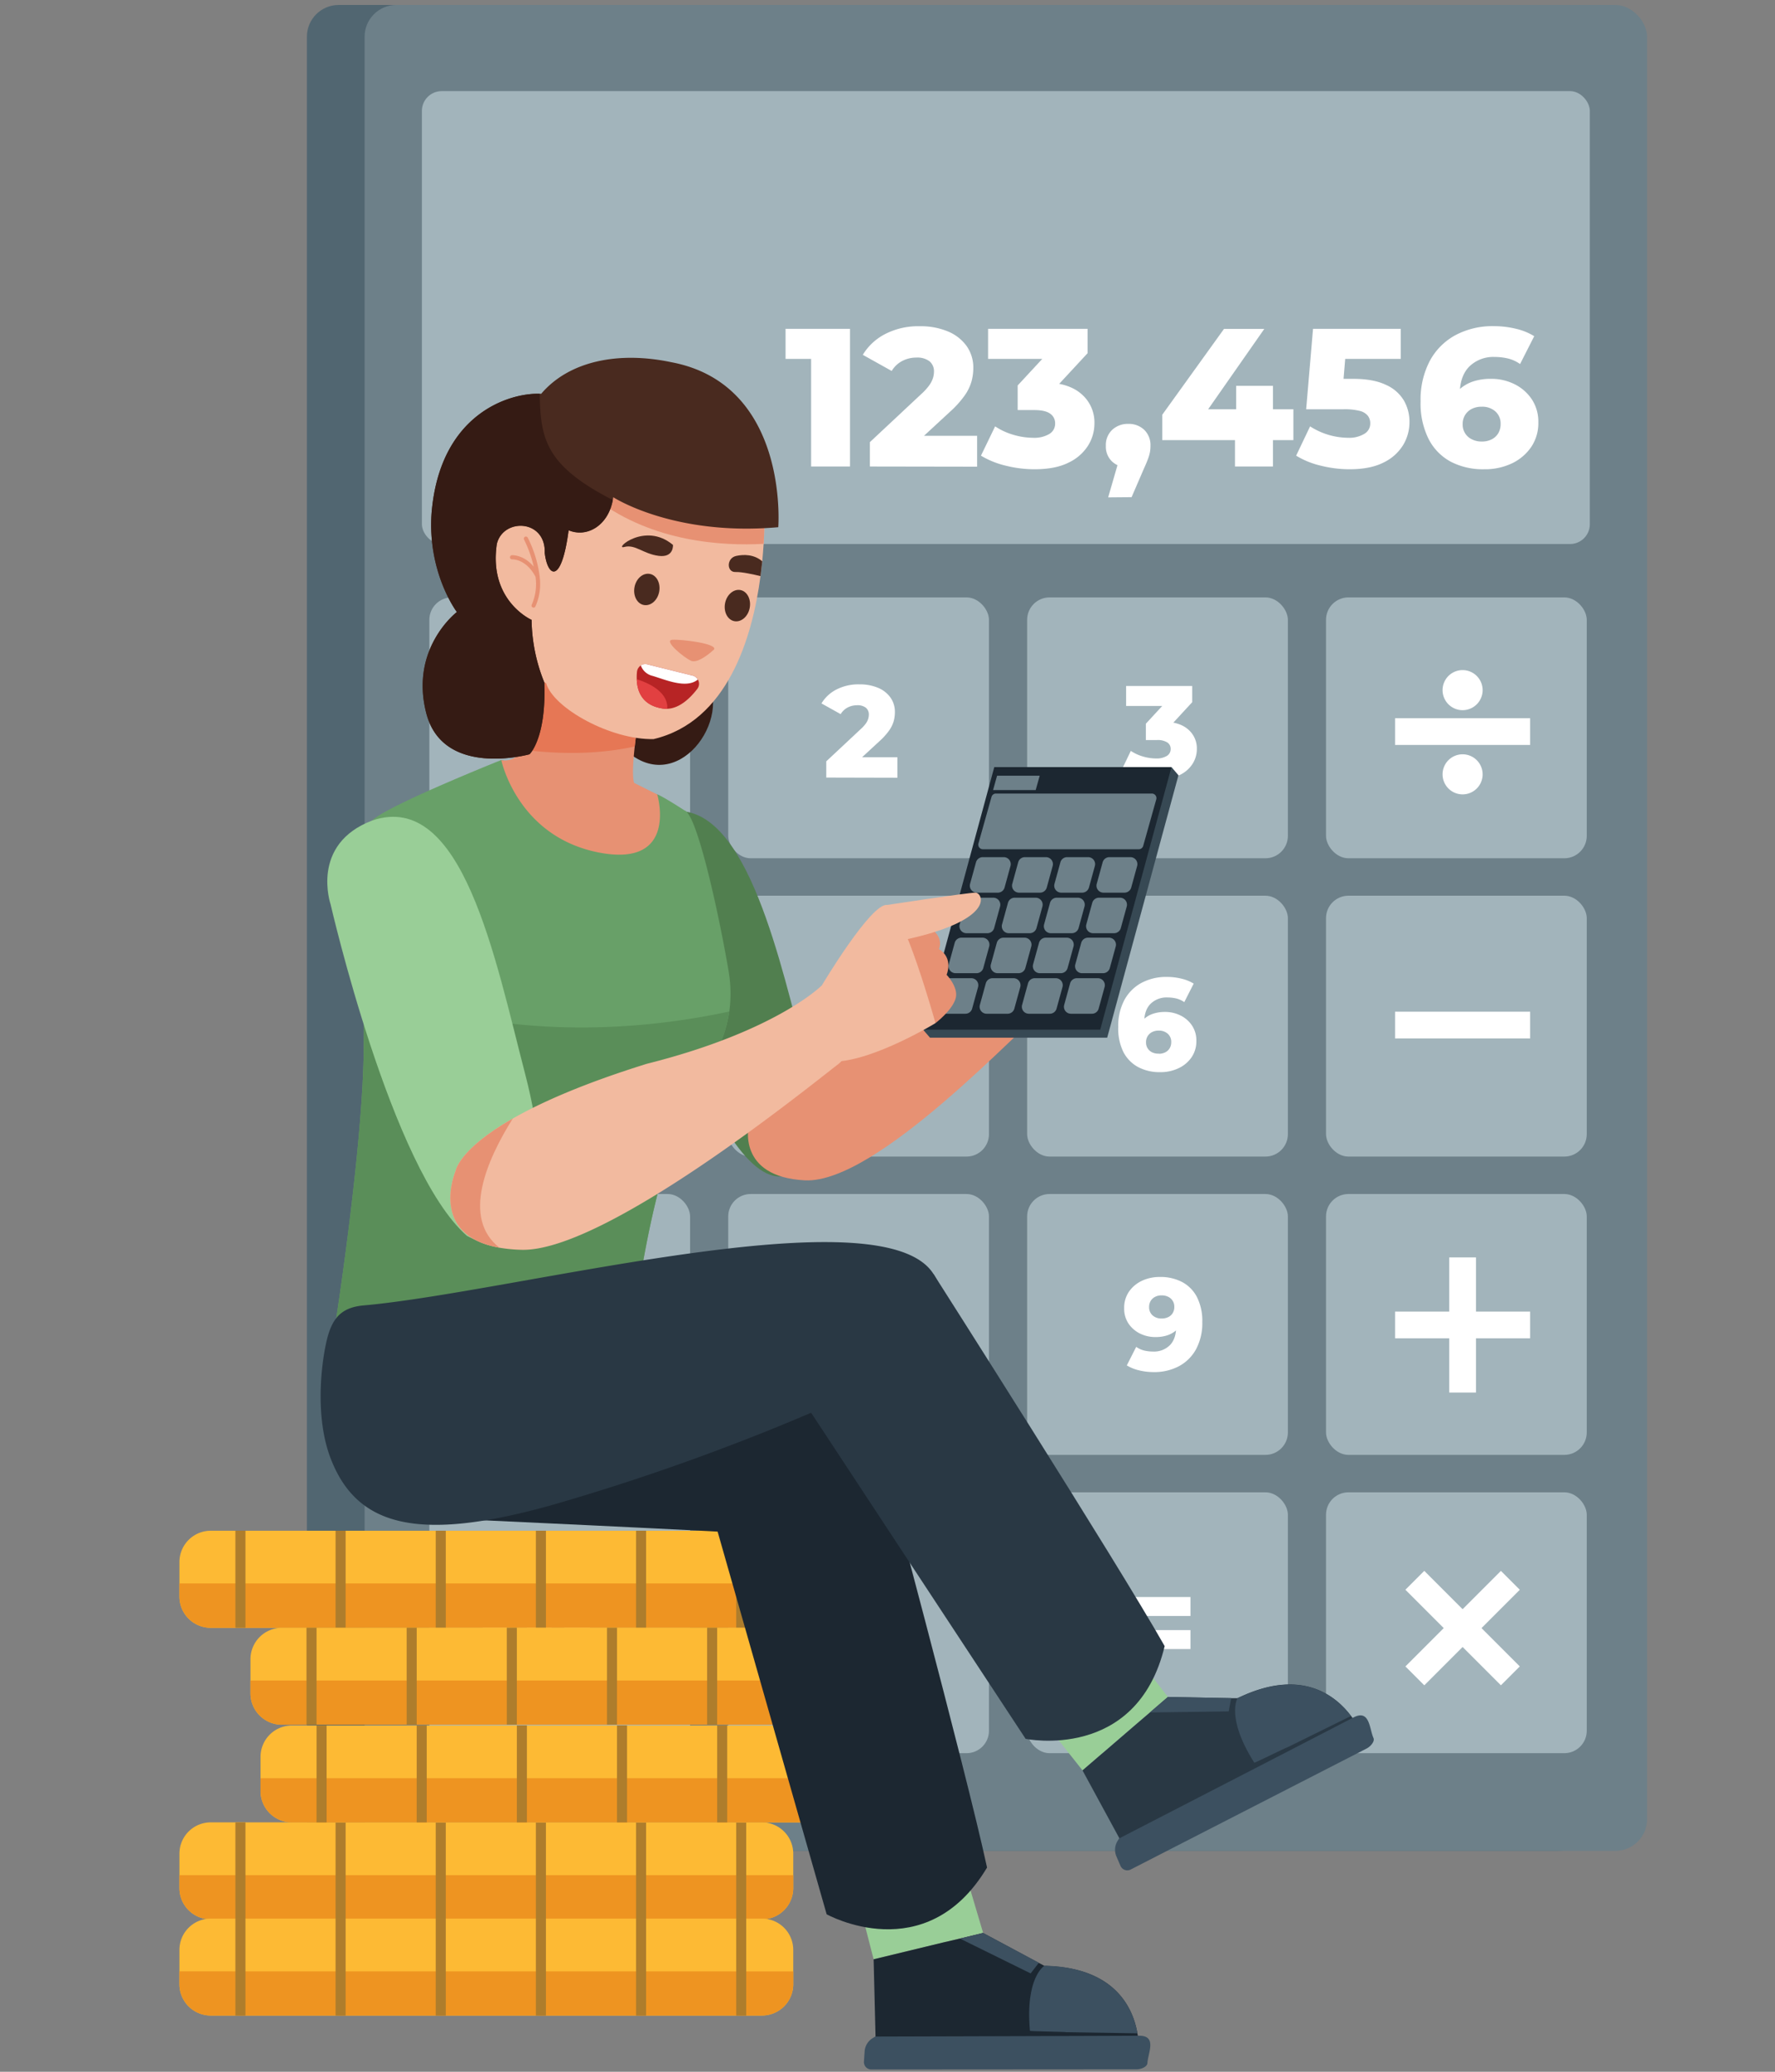 <svg id="Layer_1" data-name="Layer 1" xmlns="http://www.w3.org/2000/svg" viewBox="0 0 600 700"><rect x="0" y="0" width="600" height="700" fill="#808080" stroke="none"/><defs><style>.cls-1{fill:#516671;}.cls-2{fill:#6d8089;}.cls-3{fill:#a2b4bb;}.cls-4{fill:#fff;}.cls-5{fill:#fdba34;}.cls-6{fill:#ee9421;}.cls-7{fill:#ae7d2c;}.cls-8{fill:#351b14;}.cls-9{fill:#99ce97;}.cls-10{fill:#1c2731;}.cls-11{fill:#517f4f;}.cls-12{fill:#e79173;}.cls-13{fill:#68a068;}.cls-14{fill:#5a8e59;}.cls-15{fill:#f2ba9f;}.cls-16{fill:#374954;}.cls-17{fill:#293844;}.cls-18{fill:#3c5060;}.cls-19{fill:#e67755;}.cls-20{fill:#492a1f;}.cls-21{fill:#b72425;}.cls-22{fill:#e24041;}</style></defs><rect class="cls-1" x="103.74" y="1.68" width="433.51" height="623.69" rx="10.72"/><rect class="cls-2" x="123.25" y="1.68" width="433.51" height="623.69" rx="10.72"/><rect class="cls-3" x="142.61" y="30.79" width="394.8" height="153.02" rx="6.69"/><rect class="cls-3" x="145.13" y="201.85" width="88.14" height="88.14" rx="7.58"/><rect class="cls-3" x="246.16" y="201.85" width="88.14" height="88.14" rx="7.58"/><rect class="cls-3" x="347.2" y="201.85" width="88.14" height="88.14" rx="7.58"/><rect class="cls-3" x="448.23" y="201.85" width="88.14" height="88.14" rx="7.58"/><rect class="cls-3" x="145.13" y="302.64" width="88.14" height="88.14" rx="7.58"/><rect class="cls-3" x="246.16" y="302.64" width="88.14" height="88.14" rx="7.58"/><rect class="cls-3" x="347.2" y="302.64" width="88.14" height="88.14" rx="7.58"/><rect class="cls-3" x="448.23" y="302.64" width="88.14" height="88.14" rx="7.58"/><rect class="cls-3" x="145.13" y="403.43" width="88.14" height="88.14" rx="7.58"/><rect class="cls-3" x="246.16" y="403.43" width="88.14" height="88.14" rx="7.58"/><rect class="cls-3" x="347.2" y="403.43" width="88.14" height="88.14" rx="7.58"/><rect class="cls-3" x="448.23" y="403.43" width="88.14" height="88.14" rx="7.58"/><rect class="cls-3" x="145.13" y="504.22" width="88.14" height="88.14" rx="7.58"/><rect class="cls-3" x="246.16" y="504.22" width="88.14" height="88.14" rx="7.58"/><rect class="cls-3" x="347.2" y="504.22" width="88.14" height="88.14" rx="7.58"/><rect class="cls-3" x="448.23" y="504.22" width="88.14" height="88.14" rx="7.58"/><path class="cls-4" d="M185.27,262.72V235l3.75,3.62h-9.49v-6.75H194v30.9Z"/><path class="cls-4" d="M274.18,157.62v-41.8l5.64,5.45H265.54V111.1h21.79v46.52Z"/><path class="cls-4" d="M294.05,157.62v-8.24l17.41-16.28a19,19,0,0,0,2.76-3.06,8.71,8.71,0,0,0,1.19-2.43,7.67,7.67,0,0,0,.3-2,4.4,4.4,0,0,0-1.49-3.53,6.85,6.85,0,0,0-4.49-1.26,10.2,10.2,0,0,0-4.72,1.13,9,9,0,0,0-3.59,3.39l-9.77-5.45a18.94,18.94,0,0,1,7.51-7,24.33,24.33,0,0,1,11.77-2.66,23.72,23.72,0,0,1,9.43,1.73,14.69,14.69,0,0,1,6.35,4.91,12.52,12.52,0,0,1,2.29,7.51,17.16,17.16,0,0,1-.6,4.49,15.66,15.66,0,0,1-2.29,4.72,33.49,33.49,0,0,1-5,5.55l-13.82,12.76-2.19-4.65h25.19v10.43Z"/><path class="cls-4" d="M349.67,158.55a39.89,39.89,0,0,1-9.67-1.2,29.48,29.48,0,0,1-8.41-3.39l4.79-9.9a22.31,22.31,0,0,0,6.21,2.86,24.06,24.06,0,0,0,6.68,1,9.93,9.93,0,0,0,5.39-1.27,4,4,0,0,0,2-3.59,3.87,3.87,0,0,0-1.66-3.28q-1.67-1.23-5.45-1.23H344v-8.31l12.5-13.49,1.26,4.52H334V111.1h33.63v8.24l-12.5,13.49-6.45-3.65h3.59q8.72,0,13.2,3.88a12.64,12.64,0,0,1,4.48,10,14.1,14.1,0,0,1-2.16,7.51,15.68,15.68,0,0,1-6.61,5.75Q356.72,158.56,349.67,158.55Z"/><path class="cls-4" d="M374.59,168.05l5-17.28,1.79,7.18a7.72,7.72,0,0,1-5.45-2,6.86,6.86,0,0,1-2.12-5.28,7,7,0,0,1,2.16-5.45,7.67,7.67,0,0,1,5.41-2,7.52,7.52,0,0,1,5.39,2,7.16,7.16,0,0,1,2.12,5.42,12.92,12.92,0,0,1-.13,1.86,12.61,12.61,0,0,1-.6,2.26c-.31.89-.79,2.06-1.46,3.52l-4.19,9.7Z"/><path class="cls-4" d="M392.87,148.71v-8.57l20.87-29h13.62l-20.27,29-6.25-1.86H437.2v10.43Zm24.59,8.91v-8.91l.4-10.43v-7.91h12.43v27.25Z"/><path class="cls-4" d="M456.14,158.55a40.08,40.08,0,0,1-9.64-1.2,28.42,28.42,0,0,1-8.37-3.39l4.72-9.9a24.09,24.09,0,0,0,12.89,3.86,9.9,9.9,0,0,0,5.38-1.3,4,4,0,0,0,2.06-3.62,4.13,4.13,0,0,0-.79-2.49,5,5,0,0,0-2.73-1.67,20.94,20.94,0,0,0-5.51-.56H441.52l2.32-27.18h29.65v10.17h-25l6.71-5.79-1.53,18.35L447,128h10.3q6.92,0,11.1,2a13.26,13.26,0,0,1,6.11,5.25,14.32,14.32,0,0,1,1.93,7.41,14.89,14.89,0,0,1-2.16,7.74,15.73,15.73,0,0,1-6.61,5.88Q463.19,158.56,456.14,158.55Z"/><path class="cls-4" d="M501.73,158.55A23.54,23.54,0,0,1,490.4,156a18,18,0,0,1-7.51-7.71,26.82,26.82,0,0,1-2.69-12.63,28.08,28.08,0,0,1,3.15-13.79,21.45,21.45,0,0,1,8.71-8.67,26.61,26.61,0,0,1,12.86-3,31.64,31.64,0,0,1,7.54.89,20.64,20.64,0,0,1,6.15,2.5L513.83,123a12,12,0,0,0-4.16-1.89,19.7,19.7,0,0,0-4.42-.5,11.58,11.58,0,0,0-8.61,3.26q-3.21,3.26-3.22,9.5c0,.76,0,1.54,0,2.36a17.74,17.74,0,0,0,.23,2.49l-3.33-2.72a14.88,14.88,0,0,1,3.23-4.12,12.87,12.87,0,0,1,4.52-2.53A18.92,18.92,0,0,1,504,128a17.54,17.54,0,0,1,8,1.83,15,15,0,0,1,5.81,5.11,13.68,13.68,0,0,1,2.19,7.75,14.39,14.39,0,0,1-2.45,8.4,16.47,16.47,0,0,1-6.58,5.52A21.21,21.21,0,0,1,501.73,158.55Zm-.8-9.37a7.09,7.09,0,0,0,3.29-.73,5.42,5.42,0,0,0,2.23-2.06,6,6,0,0,0,.8-3.13,5.44,5.44,0,0,0-1.77-4.25,6.61,6.61,0,0,0-4.61-1.59,7.24,7.24,0,0,0-3.36.73,5.62,5.62,0,0,0-2.26,2.06,5.77,5.77,0,0,0-.83,3.12,5.47,5.47,0,0,0,3.06,5.08A7.2,7.2,0,0,0,500.93,149.18Z"/><path class="cls-4" d="M279.3,262.72v-5.48l11.56-10.81a12.52,12.52,0,0,0,1.84-2,5.52,5.52,0,0,0,.79-1.61,5.32,5.32,0,0,0,.2-1.35,2.9,2.9,0,0,0-1-2.34,4.55,4.55,0,0,0-3-.84,6.76,6.76,0,0,0-3.14.75,6,6,0,0,0-2.38,2.25l-6.49-3.62a12.53,12.53,0,0,1,5-4.67,16.18,16.18,0,0,1,7.81-1.77,15.8,15.8,0,0,1,6.27,1.15,9.65,9.65,0,0,1,4.21,3.26,8.32,8.32,0,0,1,1.53,5,11.2,11.2,0,0,1-.4,3,10.46,10.46,0,0,1-1.52,3.14,22.27,22.27,0,0,1-3.33,3.68l-9.19,8.48-1.45-3.09h16.73v6.93Z"/><path class="cls-4" d="M391.08,263.33a26.49,26.49,0,0,1-6.42-.79,19.74,19.74,0,0,1-5.58-2.25l3.17-6.58a14.7,14.7,0,0,0,4.13,1.9,15.88,15.88,0,0,0,4.44.66,6.59,6.59,0,0,0,3.57-.84,2.67,2.67,0,0,0,1.33-2.38,2.57,2.57,0,0,0-1.11-2.18,6.14,6.14,0,0,0-3.62-.82h-3.66v-5.52l8.3-9,.84,3H380.66v-6.75H403v5.47l-8.3,9-4.28-2.43h2.38c3.86,0,6.78.87,8.77,2.59a8.39,8.39,0,0,1,3,6.64,9.34,9.34,0,0,1-1.43,5,10.51,10.51,0,0,1-4.39,3.82A17.19,17.19,0,0,1,391.08,263.33Z"/><path class="cls-4" d="M175.58,355.73V350l13.86-19.29h9.05L185,350l-4.15-1.23H205v6.93Zm16.33,5.91v-5.91l.27-6.93v-5.26h8.25v18.1Z"/><path class="cls-4" d="M290.29,362.26a26.16,26.16,0,0,1-6.4-.8,19.13,19.13,0,0,1-5.56-2.25l3.13-6.57a15.81,15.81,0,0,0,4.13,1.89,15.24,15.24,0,0,0,4.44.67,6.64,6.64,0,0,0,3.57-.86,2.82,2.82,0,0,0,.84-4.06,3.28,3.28,0,0,0-1.81-1.11,13.73,13.73,0,0,0-3.66-.37h-8.39l1.55-18.06h19.68v6.76H285.22l4.45-3.84-1,12.18L284.2,342H291a17.51,17.51,0,0,1,7.37,1.3,8.82,8.82,0,0,1,4.06,3.49,9.48,9.48,0,0,1,1.28,4.92,9.83,9.83,0,0,1-1.43,5.14,10.41,10.41,0,0,1-4.39,3.91A16.89,16.89,0,0,1,290.29,362.26Z"/><path class="cls-4" d="M392.25,362.26a15.62,15.62,0,0,1-7.53-1.72,12.09,12.09,0,0,1-5-5.12A17.89,17.89,0,0,1,378,347a18.6,18.6,0,0,1,2.09-9.16,14.37,14.37,0,0,1,5.78-5.76,17.8,17.8,0,0,1,8.54-2,20.58,20.58,0,0,1,5,.6,13.82,13.82,0,0,1,4.09,1.66l-3.18,6.26a8,8,0,0,0-2.76-1.25,13,13,0,0,0-2.93-.33,7.69,7.69,0,0,0-5.72,2.16q-2.14,2.16-2.14,6.31c0,.5,0,1,0,1.57a13.53,13.53,0,0,0,.16,1.65l-2.21-1.81a9.65,9.65,0,0,1,2.14-2.73,8.46,8.46,0,0,1,3-1.68,12.55,12.55,0,0,1,3.91-.58,11.66,11.66,0,0,1,5.32,1.22,9.92,9.92,0,0,1,3.86,3.4,9,9,0,0,1,1.45,5.14,9.54,9.54,0,0,1-1.63,5.58,10.84,10.84,0,0,1-4.37,3.67A14.2,14.2,0,0,1,392.25,362.26Zm-.53-6.22a4.76,4.76,0,0,0,2.18-.49,3.56,3.56,0,0,0,1.48-1.37,4,4,0,0,0,.53-2.07,3.64,3.64,0,0,0-1.17-2.83,4.42,4.42,0,0,0-3.07-1.06,4.79,4.79,0,0,0-2.23.49,3.74,3.74,0,0,0-1.5,1.37,3.81,3.81,0,0,0-.55,2.07,3.64,3.64,0,0,0,2,3.38A4.88,4.88,0,0,0,391.72,356Z"/><path class="cls-4" d="M181.46,463l12-27.67,2.34,3.71H180.18l3.58-4v8.78H176.3v-11.7h25.6v5.48L191,463Z"/><path class="cls-4" d="M290.55,463.59a19,19,0,0,1-7-1.19,10.88,10.88,0,0,1-4.7-3.38,8.13,8.13,0,0,1-1.7-5.14,7.57,7.57,0,0,1,1.7-5,10.65,10.65,0,0,1,4.72-3.13,23.23,23.23,0,0,1,14,0,10.65,10.65,0,0,1,4.72,3.13,7.57,7.57,0,0,1,1.7,5,8.18,8.18,0,0,1-1.68,5.14,10.7,10.7,0,0,1-4.7,3.38A19.23,19.23,0,0,1,290.55,463.59Zm0-14.57a18.37,18.37,0,0,1-6.38-1,10,10,0,0,1-4.35-2.94,7,7,0,0,1-1.59-4.61,7.52,7.52,0,0,1,1.57-4.77,10.41,10.41,0,0,1,4.35-3.11,18.9,18.9,0,0,1,12.82,0,10.41,10.41,0,0,1,4.33,3.11,7.52,7.52,0,0,1,1.57,4.77,7.07,7.07,0,0,1-1.57,4.61A9.82,9.82,0,0,1,297,448,18.53,18.53,0,0,1,290.55,449Zm0,8.44a5.22,5.22,0,0,0,3.38-1,3.79,3.79,0,0,0,0-5.63,6,6,0,0,0-6.76,0,3.79,3.79,0,0,0,0,5.63A5.22,5.22,0,0,0,290.55,457.46Zm0-13.38a4,4,0,0,0,2.69-.86,2.92,2.92,0,0,0,1-2.36,3,3,0,0,0-1-2.43,4.1,4.1,0,0,0-2.67-.84,4,4,0,0,0-2.65.84,3,3,0,0,0-1,2.43,2.94,2.94,0,0,0,1,2.36A4,4,0,0,0,290.55,444.08Z"/><path class="cls-4" d="M290.41,565.55a12.66,12.66,0,0,1-11.88-7.37,22.36,22.36,0,0,1,0-17.39,13.12,13.12,0,0,1,23.71,0,22.36,22.36,0,0,1,0,17.39,12.65,12.65,0,0,1-11.83,7.37Zm0-7.15a3.81,3.81,0,0,0,2.49-.88,5.84,5.84,0,0,0,1.7-2.85,22.07,22.07,0,0,0,0-10.39,5.82,5.82,0,0,0-1.7-2.83,4,4,0,0,0-5,0,6,6,0,0,0-1.72,2.83,21.4,21.4,0,0,0,0,10.39,6,6,0,0,0,1.72,2.85A3.82,3.82,0,0,0,290.41,558.4Z"/><path class="cls-4" d="M392.05,431.46a15.7,15.7,0,0,1,7.57,1.72,12,12,0,0,1,5,5.1,17.84,17.84,0,0,1,1.79,8.41,18.6,18.6,0,0,1-2.1,9.16,14.22,14.22,0,0,1-5.78,5.75,17.78,17.78,0,0,1-8.59,2A20.68,20.68,0,0,1,385,463a14.53,14.53,0,0,1-4.11-1.66l3.18-6.27a8,8,0,0,0,2.76,1.26,13.12,13.12,0,0,0,2.94.33,7.6,7.6,0,0,0,5.69-2.16c1.41-1.44,2.12-3.55,2.12-6.31v-1.57a10.41,10.41,0,0,0-.13-1.66l2.16,1.81a8.41,8.41,0,0,1-2.07,2.74,8.77,8.77,0,0,1-3,1.68,12.4,12.4,0,0,1-3.92.57,11.6,11.6,0,0,1-5.32-1.21,10,10,0,0,1-3.87-3.4A9.06,9.06,0,0,1,380,442a9.59,9.59,0,0,1,1.63-5.59,11,11,0,0,1,4.37-3.66A14,14,0,0,1,392.05,431.46Zm.58,6.22a4.54,4.54,0,0,0-2.17.49,3.83,3.83,0,0,0-1.48,1.34,3.91,3.91,0,0,0-.55,2.1,3.6,3.6,0,0,0,1.17,2.82,4.39,4.39,0,0,0,3.07,1.06,5,5,0,0,0,2.25-.48,3.56,3.56,0,0,0,1.5-1.37,3.89,3.89,0,0,0,.53-2.07,3.64,3.64,0,0,0-2-3.38A4.87,4.87,0,0,0,392.63,437.68Z"/><path class="cls-4" d="M171.57,559.92a11.14,11.14,0,0,1-4.86-1,7.14,7.14,0,0,1-3-2.65,7,7,0,0,1-1-3.75,6.5,6.5,0,0,1,1.12-3.82,7,7,0,0,1,3.47-2.47,17.58,17.58,0,0,1,6-.86h5.65v4.37h-4.5a4.66,4.66,0,0,0-2.85.66,2.16,2.16,0,0,0-.81,1.76,2.14,2.14,0,0,0,.84,1.77,3.59,3.59,0,0,0,2.29.66,4.75,4.75,0,0,0,2.49-.68,4,4,0,0,0,1.66-2.1l1.15,3.09a6.16,6.16,0,0,1-2.58,3.73A9.1,9.1,0,0,1,171.57,559.92Zm7.06-.4v-4.46l-.57-1.1v-8.21a3.92,3.92,0,0,0-1.21-3.07A5.73,5.73,0,0,0,173,541.6a11.53,11.53,0,0,0-3.48.55,9.21,9.21,0,0,0-3,1.53l-2.83-5.7a16.12,16.12,0,0,1,4.88-2.05,22.56,22.56,0,0,1,5.67-.73q5.82,0,9,2.67t3.2,8.37v13.28Z"/><path class="cls-4" d="M204.28,559.92a15.38,15.38,0,0,1-7.09-1.59,12.12,12.12,0,0,1-4.87-4.39,11.77,11.77,0,0,1-1.77-6.42,11.63,11.63,0,0,1,1.77-6.4,12,12,0,0,1,4.87-4.35,15.5,15.5,0,0,1,7.09-1.57,13.71,13.71,0,0,1,7,1.72,9.52,9.52,0,0,1,4.19,4.86L209,545.09a5.87,5.87,0,0,0-2.07-2.45,5,5,0,0,0-2.7-.78,5.34,5.34,0,0,0-2.64.67,4.7,4.7,0,0,0-1.88,1.92,6.3,6.3,0,0,0-.68,3.07,6.52,6.52,0,0,0,.68,3.13,4.69,4.69,0,0,0,1.88,1.94,5.33,5.33,0,0,0,2.64.66,5,5,0,0,0,2.7-.77A5.87,5.87,0,0,0,209,550l6.49,3.31a9.52,9.52,0,0,1-4.19,4.86A13.71,13.71,0,0,1,204.28,559.92Z"/><path class="cls-4" d="M380.64,546v-6.4h21.77V546Zm0,11.17v-6.4h21.77v6.4Z"/><rect class="cls-4" x="471.57" y="242.67" width="45.66" height="9.03"/><rect class="cls-4" x="471.57" y="341.83" width="45.66" height="9.03"/><rect class="cls-4" x="471.57" y="443.16" width="45.66" height="9.03"/><path class="cls-4" d="M501.17,233.18a6.77,6.77,0,1,1-6.77-6.77A6.78,6.78,0,0,1,501.17,233.18Z"/><path class="cls-4" d="M501.17,261.63a6.77,6.77,0,1,1-6.77-6.77A6.78,6.78,0,0,1,501.17,261.63Z"/><rect class="cls-4" x="471.57" y="443.16" width="45.66" height="9.03" transform="translate(942.08 -46.72) rotate(90)"/><rect class="cls-4" x="471.57" y="545.58" width="45.66" height="9.03" transform="translate(533.78 -188.48) rotate(45)"/><rect class="cls-4" x="471.57" y="545.58" width="45.66" height="9.03" transform="translate(1232.97 589.48) rotate(135)"/><path class="cls-5" d="M268.14,527.79v11.6A10.58,10.58,0,0,1,257.57,550H71.23a10.58,10.58,0,0,1-10.58-10.58v-11.6A10.59,10.59,0,0,1,71.23,517.2H257.57A10.58,10.58,0,0,1,268.14,527.79Z"/><path class="cls-6" d="M268.14,535v4.35A10.58,10.58,0,0,1,257.57,550H71.23a10.58,10.58,0,0,1-10.58-10.58V535Z"/><rect class="cls-7" x="79.57" y="517.2" width="3.4" height="32.77"/><rect class="cls-7" x="113.43" y="517.2" width="3.4" height="32.77"/><rect class="cls-7" x="147.29" y="517.2" width="3.4" height="32.77"/><rect class="cls-7" x="181.14" y="517.2" width="3.4" height="32.77"/><rect class="cls-7" x="215" y="517.2" width="3.4" height="32.77"/><rect class="cls-7" x="248.85" y="517.2" width="3.39" height="32.77"/><path class="cls-5" d="M268.14,626.32v11.6a10.58,10.58,0,0,1-10.57,10.58H71.23a10.58,10.58,0,0,1-10.58-10.58v-11.6a10.59,10.59,0,0,1,10.58-10.59H257.57A10.58,10.58,0,0,1,268.14,626.32Z"/><path class="cls-6" d="M268.14,633.57v4.35a10.58,10.58,0,0,1-10.57,10.58H71.23a10.58,10.58,0,0,1-10.58-10.58v-4.35Z"/><rect class="cls-7" x="79.57" y="615.73" width="3.4" height="32.77"/><rect class="cls-7" x="113.43" y="615.73" width="3.4" height="32.77"/><rect class="cls-7" x="147.29" y="615.73" width="3.4" height="32.77"/><rect class="cls-7" x="181.14" y="615.73" width="3.4" height="32.77"/><rect class="cls-7" x="215" y="615.73" width="3.4" height="32.77"/><rect class="cls-7" x="248.85" y="615.73" width="3.39" height="32.77"/><path class="cls-5" d="M268.14,658.83v11.61A10.58,10.58,0,0,1,257.57,681H71.23a10.58,10.58,0,0,1-10.58-10.58V658.83a10.58,10.58,0,0,1,10.58-10.58H257.57A10.58,10.58,0,0,1,268.14,658.83Z"/><path class="cls-6" d="M268.14,666.09v4.35A10.58,10.58,0,0,1,257.57,681H71.23a10.58,10.58,0,0,1-10.58-10.58v-4.35Z"/><rect class="cls-7" x="79.57" y="648.25" width="3.4" height="32.77"/><rect class="cls-7" x="113.43" y="648.25" width="3.4" height="32.77"/><rect class="cls-7" x="147.29" y="648.25" width="3.4" height="32.77"/><rect class="cls-7" x="181.14" y="648.25" width="3.4" height="32.77"/><rect class="cls-7" x="215" y="648.25" width="3.4" height="32.77"/><rect class="cls-7" x="248.85" y="648.25" width="3.39" height="32.77"/><path class="cls-5" d="M292.17,560.55v11.6a10.59,10.59,0,0,1-10.58,10.59H95.26a10.6,10.6,0,0,1-10.59-10.59v-11.6A10.6,10.6,0,0,1,95.26,550H281.59A10.59,10.59,0,0,1,292.17,560.55Z"/><path class="cls-6" d="M292.17,567.81v4.34a10.59,10.59,0,0,1-10.58,10.59H95.26a10.6,10.6,0,0,1-10.59-10.59v-4.34Z"/><rect class="cls-7" x="103.6" y="549.96" width="3.4" height="32.77"/><rect class="cls-7" x="137.46" y="549.96" width="3.4" height="32.77"/><rect class="cls-7" x="171.31" y="549.96" width="3.4" height="32.77"/><rect class="cls-7" x="205.17" y="549.96" width="3.4" height="32.77"/><rect class="cls-7" x="239.02" y="549.96" width="3.4" height="32.77"/><rect class="cls-7" x="272.88" y="549.96" width="3.39" height="32.77"/><path class="cls-5" d="M295.56,593.55v11.61A10.58,10.58,0,0,1,285,615.74H98.66a10.59,10.59,0,0,1-10.59-10.58V593.55A10.59,10.59,0,0,1,98.66,583H285A10.58,10.58,0,0,1,295.56,593.55Z"/><path class="cls-6" d="M295.56,600.81v4.35A10.58,10.58,0,0,1,285,615.74H98.66a10.59,10.59,0,0,1-10.59-10.58v-4.35Z"/><rect class="cls-7" x="107" y="582.97" width="3.4" height="32.77"/><rect class="cls-7" x="140.85" y="582.97" width="3.4" height="32.77"/><rect class="cls-7" x="174.71" y="582.97" width="3.4" height="32.77"/><rect class="cls-7" x="208.56" y="582.97" width="3.4" height="32.77"/><rect class="cls-7" x="242.42" y="582.97" width="3.4" height="32.77"/><rect class="cls-7" x="276.28" y="582.97" width="3.39" height="32.77"/><path class="cls-8" d="M238,179.14s9.63,28.66.24,49.22c10.27,14.1-9.74,42.15-27.55,24.33C234.55,229.54,238,179.14,238,179.14Z"/><polygon class="cls-9" points="365.92 598.17 346.29 573.41 380.75 555.4 394.79 573.36 365.92 598.17"/><polygon class="cls-9" points="295.31 662.01 288.74 636.45 324.37 626.27 332.32 653.07 295.31 662.01"/><path class="cls-10" d="M239.6,507.06l39.83,139.73S313,665.53,333.65,631c-7-32.57-36.87-143.32-36.87-143.32S254.68,477.32,239.6,507.06Z"/><path class="cls-10" d="M142.88,512.72s111.4,5.09,118.45,5.88,43.07,3.13,37.59-22.71-44.64-30.54-115.12-28.2S142.88,512.72,142.88,512.72Z"/><path class="cls-11" d="M213.9,301.88S243,407.59,267.1,396.73c14.69-4.11,12.49-11.38,3.68-45.24s-21-85.41-47.43-76.44C205.06,282,213.9,301.88,213.9,301.88Z"/><path class="cls-12" d="M253.11,380.06s6-15,55.2-35.7c32.23-20.83,38.77-26.24,38.77-26.24S363,333.2,354.17,340s-57.72,60-82.07,58.81C248.9,397.61,253.11,380.06,253.11,380.06Z"/><path class="cls-13" d="M246.53,341.76a46.73,46.73,0,0,1-7.33,18.84c-15.12,23.65-21.15,60.74-24.08,79.3-41.69,30-101.6,6.46-101.6,6.46s8.8-56.39,9.39-89.86c.12-7.38.1-15.12,0-22.73-.23-27-1-52.67,2.91-56.56,5-5,43.6-20.41,43.6-20.41l52.71,11.59s1.23.25,9.26,5.43c4.11,1.18,11.29,33.34,14.83,53.89A45.28,45.28,0,0,1,246.53,341.76Z"/><path class="cls-14" d="M246.53,341.76a46.73,46.73,0,0,1-7.33,18.84c-15.12,23.65-21.15,60.74-24.08,79.3-41.69,30-101.6,6.46-101.6,6.46s8.8-56.39,9.39-89.86c.12-7.38.1-15.12,0-22.73C171.06,352.45,217.59,348,246.53,341.76Z"/><path class="cls-9" d="M111.76,305.59s20.55,89.67,46.1,112c24.28,12.53,29.86-15.47,19.68-54.62s-21.15-96.13-51.69-85.75C104.71,285.23,111.76,305.59,111.76,305.59Z"/><path class="cls-15" d="M283.26,359.62c-10.19,7.85-78.71,63.32-106.9,62.66a51.17,51.17,0,0,1-7.53-.71C144.66,417.33,154,395.65,154,395.65s1-7.26,19.33-17.72c9.59-5.47,23.9-11.84,45.28-18.49,43.85-11,59.12-26.44,59.12-26.44S293.43,351.8,283.26,359.62Z"/><polygon class="cls-16" points="398.35 261.94 374.26 350.61 314.36 350.61 312 347.87 316.35 343.29 338.44 261.94 393.4 261.94 396 259.19 398.35 261.94"/><polygon class="cls-10" points="371.91 347.88 312.01 347.88 336.09 259.19 395.99 259.19 371.91 347.88"/><path class="cls-2" d="M384.93,286.94H332.25a1.55,1.55,0,0,1-1.5-2l4.41-15.69a1.55,1.55,0,0,1,1.5-1.13h52.68a1.55,1.55,0,0,1,1.5,2l-4.41,15.69A1.55,1.55,0,0,1,384.93,286.94Z"/><polygon class="cls-2" points="350.09 266.95 335.68 266.95 337.04 262.1 351.45 262.1 350.09 266.95"/><path class="cls-2" d="M337.29,301.61h-7.1a2.36,2.36,0,0,1-2.27-3l2-7.28a2.37,2.37,0,0,1,2.28-1.72h7.09a2.36,2.36,0,0,1,2.28,3l-2,7.28A2.36,2.36,0,0,1,337.29,301.61Z"/><path class="cls-2" d="M351.55,301.61h-7.09a2.37,2.37,0,0,1-2.28-3l2-7.28a2.35,2.35,0,0,1,2.27-1.72h7.1a2.36,2.36,0,0,1,2.28,3l-2,7.28A2.36,2.36,0,0,1,351.55,301.61Z"/><path class="cls-2" d="M365.82,301.61h-7.09a2.36,2.36,0,0,1-2.28-3l2-7.28a2.35,2.35,0,0,1,2.27-1.72h7.1a2.36,2.36,0,0,1,2.27,3l-2,7.28A2.38,2.38,0,0,1,365.82,301.61Z"/><path class="cls-2" d="M380.09,301.61H373a2.36,2.36,0,0,1-2.27-3l2-7.28a2.37,2.37,0,0,1,2.28-1.72h7.1a2.36,2.36,0,0,1,2.27,3l-2,7.28A2.38,2.38,0,0,1,380.09,301.61Z"/><path class="cls-2" d="M333.78,315.31h-7.1a2.37,2.37,0,0,1-2.28-3l2-7.27a2.36,2.36,0,0,1,2.28-1.73h7.09a2.37,2.37,0,0,1,2.28,3l-2,7.27A2.36,2.36,0,0,1,333.78,315.31Z"/><path class="cls-2" d="M348,315.31H341a2.36,2.36,0,0,1-2.28-3l2-7.27a2.36,2.36,0,0,1,2.27-1.73h7.1a2.36,2.36,0,0,1,2.27,3l-2,7.27A2.38,2.38,0,0,1,348,315.31Z"/><path class="cls-2" d="M362.31,315.31h-7.1a2.36,2.36,0,0,1-2.27-3l2-7.27a2.38,2.38,0,0,1,2.28-1.73h7.1a2.36,2.36,0,0,1,2.27,3l-2,7.27A2.38,2.38,0,0,1,362.31,315.31Z"/><path class="cls-2" d="M376.58,315.31h-7.1a2.36,2.36,0,0,1-2.27-3l2-7.27a2.38,2.38,0,0,1,2.28-1.73h7.09a2.36,2.36,0,0,1,2.28,3l-2,7.27A2.36,2.36,0,0,1,376.58,315.31Z"/><path class="cls-2" d="M330.06,328.82H323a2.37,2.37,0,0,1-2.28-3l2-7.27a2.36,2.36,0,0,1,2.28-1.73h7.09a2.36,2.36,0,0,1,2.28,3l-2,7.28A2.36,2.36,0,0,1,330.06,328.82Z"/><path class="cls-2" d="M344.32,328.82h-7.09a2.36,2.36,0,0,1-2.28-3l2-7.27a2.36,2.36,0,0,1,2.27-1.73h7.1a2.36,2.36,0,0,1,2.27,3l-2,7.28A2.38,2.38,0,0,1,344.32,328.82Z"/><path class="cls-2" d="M358.59,328.82h-7.1a2.36,2.36,0,0,1-2.27-3l2-7.27a2.38,2.38,0,0,1,2.28-1.73h7.1a2.36,2.36,0,0,1,2.27,3l-2,7.28A2.38,2.38,0,0,1,358.59,328.82Z"/><path class="cls-2" d="M372.86,328.82h-7.1a2.36,2.36,0,0,1-2.27-3l2-7.27a2.38,2.38,0,0,1,2.28-1.73h7.09a2.36,2.36,0,0,1,2.28,3l-2,7.28A2.36,2.36,0,0,1,372.86,328.82Z"/><path class="cls-2" d="M326.34,342.52h-7.1a2.36,2.36,0,0,1-2.28-3l2-7.28a2.36,2.36,0,0,1,2.28-1.73h7.09a2.37,2.37,0,0,1,2.28,3l-2,7.27A2.34,2.34,0,0,1,326.34,342.52Z"/><path class="cls-2" d="M340.6,342.52h-7.09a2.36,2.36,0,0,1-2.28-3l2-7.28a2.36,2.36,0,0,1,2.27-1.73h7.1a2.37,2.37,0,0,1,2.28,3l-2,7.27A2.36,2.36,0,0,1,340.6,342.52Z"/><path class="cls-2" d="M354.87,342.52h-7.1a2.36,2.36,0,0,1-2.27-3l2-7.28a2.38,2.38,0,0,1,2.28-1.73h7.1a2.36,2.36,0,0,1,2.27,3l-2,7.27A2.36,2.36,0,0,1,354.87,342.52Z"/><path class="cls-2" d="M369.14,342.52H362a2.36,2.36,0,0,1-2.27-3l2-7.28a2.38,2.38,0,0,1,2.28-1.73h7.09a2.36,2.36,0,0,1,2.28,3l-2,7.27A2.34,2.34,0,0,1,369.14,342.52Z"/><path class="cls-12" d="M313.11,312.76s6.22,2.85,4.28,7.91c5.05,3.11,2.59,8.68,2.59,8.68s4,4.15,3.11,7.78c-1,4.09-6.87,8.56-6.87,8.56S302.48,324.82,302.61,318,313.11,312.76,313.11,312.76Z"/><path class="cls-15" d="M277.77,333s16.67-28,22.12-27.24,16.33,39.93,16.33,39.93-20.77,12.66-34,13C274.45,352.56,277.77,333,277.77,333Z"/><path class="cls-15" d="M299.89,305.76s27.22-4.15,29.81-4.15,7.26,9.33-24.63,16.08C299.37,316.91,299.89,305.76,299.89,305.76Z"/><path class="cls-17" d="M122.92,441.07c-8.14.72-11,4.93-12.73,12.92-2.06,9.75-3.29,26.14,1.57,38.76,8.81,22.91,29.36,28.59,75.17,15.67a760.45,760.45,0,0,0,86.93-30.94s62.25-14.09,41.7-47C298.22,402.76,173.73,436.57,122.92,441.07Z"/><path class="cls-17" d="M266.81,466.13l79.88,121.38s37.58,7.83,47-31.32c-16.44-29-78.11-125.69-78.11-125.69S272.29,433.24,266.81,466.13Z"/><path class="cls-17" d="M460.2,585.77,426.35,603.1l-45.18,23.14-15.25-28.06,18.3-15.75,4.48-3.83,6.09-5.24,21.38.41h.21l1.92,0c.41-.21.84-.4,1.26-.58,20.55-9.45,31.92-.32,37.12,6.57A28.83,28.83,0,0,1,460.2,585.77Z"/><path class="cls-18" d="M378.29,621.17l-.52.84a5.68,5.68,0,0,0-.38,5.25l1.36,3.16a2.51,2.51,0,0,0,3.45,1.25L462,590.76c1.19-.61,2.81-2.32,2.27-3.54-1.41-3.17-1.23-9.82-6.78-6.92C449.71,584.37,378.29,621.17,378.29,621.17Z"/><path class="cls-18" d="M456.67,579.79l-21.51,10.6c-.12-.12-11.1,5.37-11.18,5.18-9.66-15.26-5.68-21.76-5.68-21.76.41-.2.83-.41,1.25-.59C440.11,563.78,451.48,572.92,456.67,579.79Z"/><path class="cls-18" d="M416.17,573.77c-.46,2.58-.84,4.47-.84,4.47l-26.63.36,6.09-5.24Z"/><path class="cls-10" d="M384.89,693.92H296.1L295.31,662l23.47-5.68L324.5,655l7.82-1.89,18.84,10.11.19.09,1.69.91c.46,0,.93,0,1.39.06C377,665.19,383,678.5,384.48,687A28.8,28.8,0,0,1,384.89,693.92Z"/><path class="cls-18" d="M295.85,688.11l-.85.52a5.68,5.68,0,0,0-2.73,4.5l-.23,3.43a2.51,2.51,0,0,0,2.5,2.68l89.69-.06c1.33,0,3.56-.78,3.63-2.11.19-3.46,3.38-9.3-2.88-9.25C376.19,687.89,295.85,688.11,295.85,688.11Z"/><path class="cls-18" d="M384.47,687l-24-.36c-.06-.16-12.33-.28-12.32-.49-1.64-18,4.86-21.95,4.86-21.95.46,0,.92,0,1.38,0C377,665.19,383,678.51,384.47,687Z"/><path class="cls-18" d="M351.16,663.18c-1.59,2.08-2.78,3.59-2.78,3.59L324.5,655l7.82-1.89Z"/><path class="cls-12" d="M168.83,421.57C144.66,417.33,154,395.65,154,395.65s1-7.26,19.33-17.72C164.51,392,156,411.54,168.83,421.57Z"/><path class="cls-12" d="M202.2,288c-27.4-5.47-32.74-31.16-32.74-31.16s4.28,1.06,7.2-3.49a11.79,11.79,0,0,0,1.26-2.54c2.75-7.42,5.1-38.36,5.1-38.36l38.38,18-4.7,7.05s-1.35,7.51-2.14,14.75c-.57,5.13-.88,10.15-.21,12.27l7.82,3.91S229.62,293.46,202.2,288Z"/><path class="cls-19" d="M221.4,230.41l-4.7,7.05s-1.35,7.51-2.14,14.75c-9.47,2.1-22,3.1-37.9,1.1a11.79,11.79,0,0,0,1.26-2.54c2.75-7.42,5.1-38.36,5.1-38.36Z"/><path class="cls-15" d="M258.34,171.31s.23,5-.21,12.44c-.12,1.83-.27,3.81-.47,5.91-.17,1.58-.36,3.24-.59,5-2.76,20.88-11.17,49.15-36.13,55.06-14.25.35-33.84-10.34-36.34-18.89-8.55-3.2-36-25.65-32.07-44.89S180,132.48,207.4,135.32c26,2.71,51.42,2.85,51.21,31.19C258.59,168,258.49,169.63,258.34,171.31Z"/><path class="cls-12" d="M258.34,171.31s.23,5-.21,12.44c-14.06.77-37.31-.62-56.33-14.81-23.06-17.22,31.46-17.54,56.81-2.43C258.59,168,258.49,169.63,258.34,171.31Z"/><path class="cls-20" d="M263.08,178.13C227.66,181.27,207.3,168,207.3,168c-.05.33-.09.67-.17,1-1.56,8.55-8.67,12.81-14.92,10.19-2.49,18.87-7.19,15.56-8.07,7.64.36-11.4-14.08-11.86-16.2-3-2.85,19.24,11.75,25.65,11.75,25.65A58.34,58.34,0,0,0,184,230.61c.71,18.89-5,24.24-5,24.24S149.8,263,144.1,241s10.34-34.21,10.34-34.21-10-13.17-8.55-33.49c2.81-33.66,26.48-40.59,36.57-40.25a2.56,2.56,0,0,1,.48,0c9.36-11,25.92-14.44,43.83-10.7C266.85,129.79,263.08,178.13,263.08,178.13Z"/><path class="cls-12" d="M172.39,188.34a.7.7,0,0,0,.75.66c.22,0,4.69-.15,7.88,5.88a17.34,17.34,0,0,1-1.27,9.43.7.7,0,0,0,.3.92h0a.69.69,0,0,0,.93-.32,18.4,18.4,0,0,0,1.47-9.8c0-.18,0-.38-.06-.57a40,40,0,0,0-4-12.88.7.7,0,1,0-1.24.66,41.94,41.94,0,0,1,3.27,9.15c-3.39-4.07-7.21-3.88-7.4-3.88A.72.72,0,0,0,172.39,188.34Z"/><path class="cls-8" d="M207.13,168.94c-1.56,8.55-8.67,12.81-14.92,10.19-2.49,18.87-7.19,15.56-8.07,7.64.36-11.4-14.08-11.86-16.2-3-2.85,19.24,11.75,25.65,11.75,25.65A58.34,58.34,0,0,0,184,230.61c.71,18.89-5,24.24-5,24.24S149.8,263,144.1,241s10.34-34.21,10.34-34.21-10-13.17-8.55-33.49c2.81-33.66,26.48-40.59,36.57-40.25C182.63,148.39,184.58,157.39,207.13,168.94Z"/><path class="cls-12" d="M241.36,219.45s-5.19,4.93-7.73,3.82-9.45-6.87-6.4-7.1S242.63,217.46,241.36,219.45Z"/><path class="cls-20" d="M227.48,184.11s.38,4.38-4.85,3.7-7.9-4-11.61-3S217.94,176.12,227.48,184.11Z"/><path class="cls-20" d="M257.66,189.66c-.17,1.58-.36,3.24-.59,5-2.33-.56-6.4-1.48-8.48-1.39-3,.1-3.08-4.77.33-5.45C251.35,187.31,254.89,187.24,257.66,189.66Z"/><path class="cls-20" d="M214.47,198.43c-.52,2.91.92,5.62,3.23,6s4.6-1.61,5.13-4.53-.92-5.62-3.23-6S215,195.51,214.47,198.43Z"/><path class="cls-20" d="M245.08,203.89c-.53,2.92.91,5.62,3.22,6s4.6-1.62,5.13-4.54-.92-5.62-3.22-6S245.6,201,245.08,203.89Z"/><path class="cls-21" d="M235.69,232.78c-2.23,2.91-5.87,6.57-10.15,6.7h0a6,6,0,0,1-1.4-.07c-7.09-1-8.77-5.86-8.9-9.9a17,17,0,0,1,.08-2.51,2.87,2.87,0,0,1,3.54-2.52l15.25,3.78a2.79,2.79,0,0,1,1.79,1.34A2.83,2.83,0,0,1,235.69,232.78Z"/><path class="cls-4" d="M235.88,229.6c-3.83,3.18-10.65.16-15.27-1.23a5.54,5.54,0,0,1-4-3.54,2.87,2.87,0,0,1,2.2-.35l15.25,3.78A2.79,2.79,0,0,1,235.88,229.6Z"/><path class="cls-22" d="M225.54,239.48h0a6,6,0,0,1-1.4-.07c-7.09-1-8.77-5.86-8.9-9.9C217.53,230.2,226,233.15,225.54,239.48Z"/></svg>